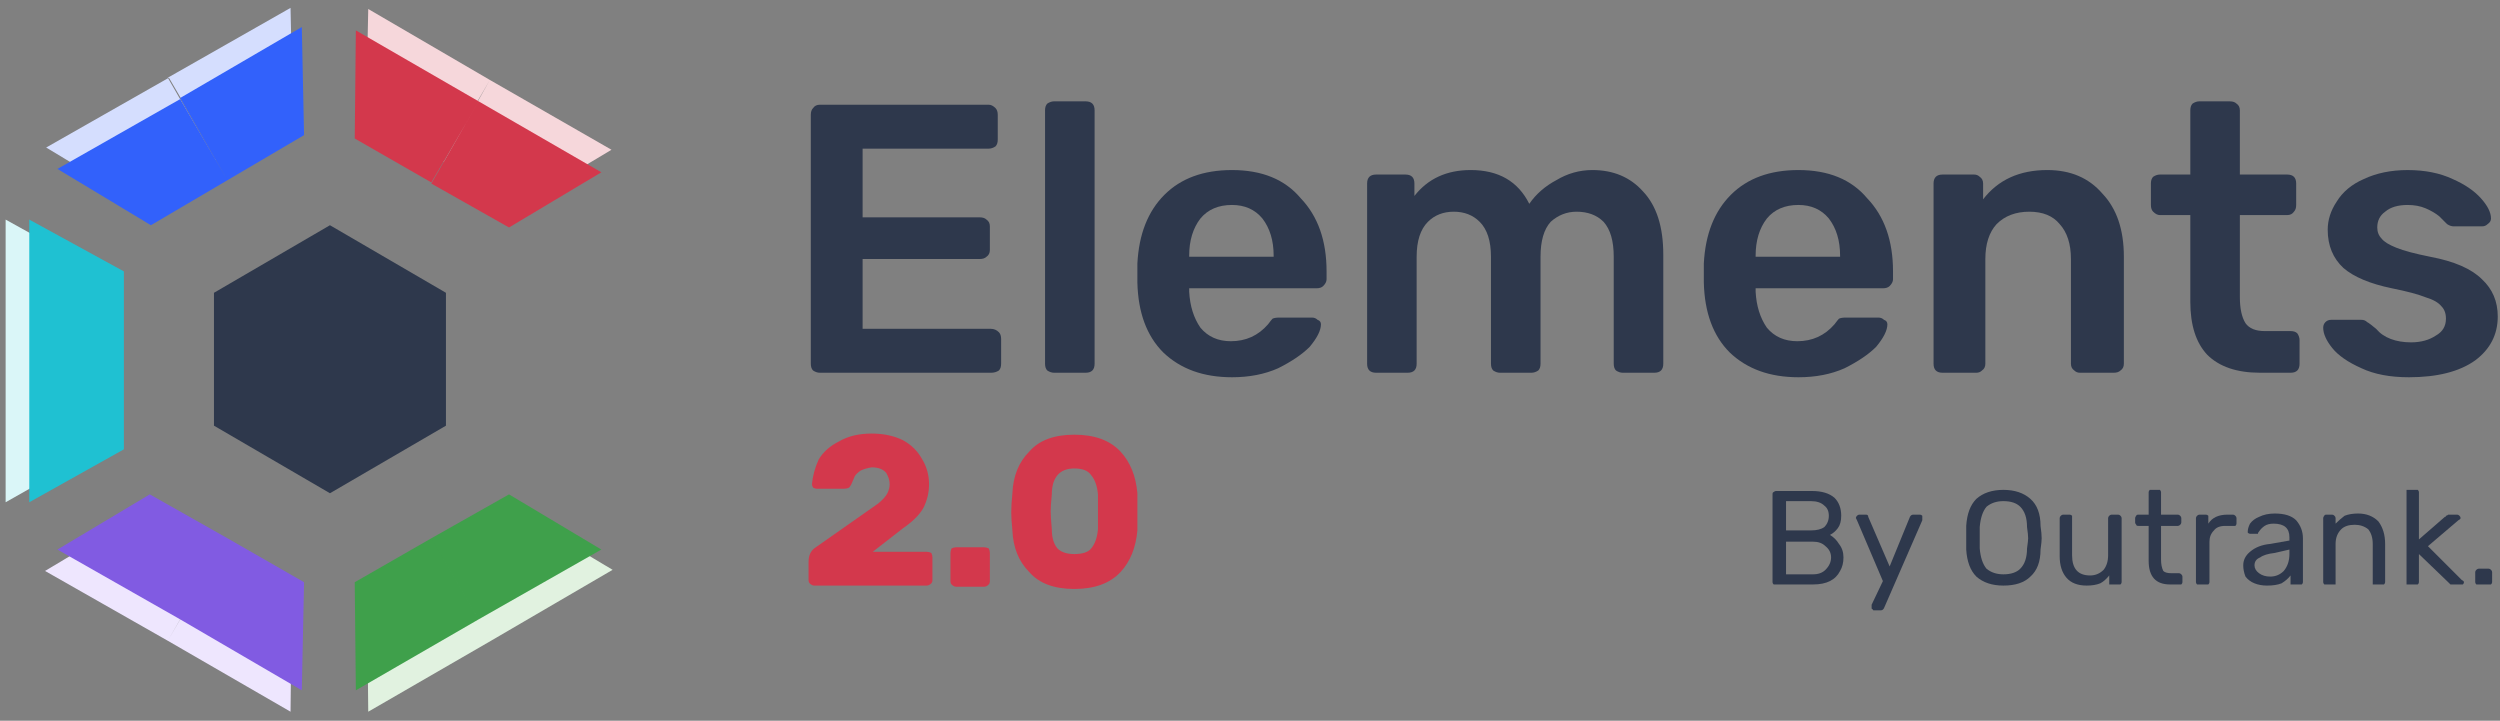 <svg xmlns="http://www.w3.org/2000/svg" viewBox="0 0 222 64" width="222" height="64"><rect x="0" y="0" width="222" height="64" fill="#808080" stroke="none"/><title>Elements 2 logo-svg</title><style>		.s0 { fill: #daf6f8 } 		.s1 { fill: #1fc1d2 } 		.s2 { fill: #d5defe } 		.s3 { fill: #3261fb } 		.s4 { fill: #f6d7db } 		.s5 { fill: #d3384c } 		.s6 { fill: #e1f2e0 } 		.s7 { fill: #3fa04b } 		.s8 { fill: #eee6fe } 		.s9 { fill: #815be2 } 		.s10 { fill: #2e384c } 	</style><path id="Layer" fill-rule="evenodd" class="s0" d="m8.8 32h-8.3v-12.5l8.3 4.6zm0 7.9l-8.3 4.7v-12.6h8.3z"></path><path id="Layer" fill-rule="evenodd" class="s1" d="m11 24.1l-8.4-4.6v12.5 12.6l8.4-4.7v-7.9z"></path><path id="Layer" fill-rule="evenodd" class="s2" d="m26 10.2l-0.2-9.5-10.9 6.2 4.2 7.3zm-6.8 3.9l-4.2-7.2-10.9 6.2 8.3 5z"></path><path id="Layer" fill-rule="evenodd" class="s3" d="m20.2 16l-4.2-7.2-10.9 6.2 8.3 5zm6.8-4l-0.2-9.6-10.8 6.3 4.2 7.3z"></path><path id="Layer" fill-rule="evenodd" class="s4" d="m32.5 10.4l0.2-9.6 10.8 6.3-4.1 7.3zm13.6 7.8l8.2-4.9-10.8-6.2-4.2 7.2z"></path><path id="Layer" fill-rule="evenodd" class="s5" d="m31.5 12.3l0.1-9.6 10.9 6.3-1.1 1.9-3.1 5.3zm6.8 4l6.9 3.9 8.2-4.9-10.9-6.3-1.1 1.9z"></path><path id="Layer" fill-rule="evenodd" class="s6" d="m46.2 45.7l8.2 4.9-10.8 6.3-10.9 6.3-0.1-9.6 6.8-4z"></path><path id="Layer" fill-rule="evenodd" class="s7" d="m38.3 47.8l4.2 7.2 10.9-6.2-8.2-4.9-6.9 3.9 4.2 7.2-10.9 6.3-0.1-9.6z"></path><path id="Layer" fill-rule="evenodd" class="s8" d="m25.9 53.6l-0.1 9.6-10.9-6.3 4.2-7.3zm-6.8-3.9l-4.2 7.2-10.9-6.2 8.2-4.9z"></path><path id="Layer" fill-rule="evenodd" class="s9" d="m13.3 43.9l-8.2 4.9 10.9 6.2 10.8 6.3 0.2-9.6-6.8-3.9z"></path><path id="Layer" class="s10" d="m29.3 20l10.3 6v11.8l-10.3 6-10.3-6v-11.8z"></path><path id="Layer" class="s10" d="m72.8 33.1q-0.3 0-0.6-0.2-0.2-0.2-0.2-0.6v-22.1q0-0.4 0.2-0.6 0.2-0.3 0.6-0.3h15q0.3 0 0.6 0.3 0.2 0.2 0.2 0.6v2.2q0 0.4-0.2 0.6-0.3 0.2-0.6 0.2h-11.2v6.1h10.4q0.4 0 0.6 0.2 0.3 0.2 0.3 0.6v2.1q0 0.4-0.3 0.6-0.2 0.2-0.6 0.2h-10.4v6.2h11.4q0.4 0 0.7 0.3 0.2 0.2 0.2 0.6v2.2q0 0.4-0.2 0.6-0.3 0.2-0.7 0.2z"></path><path id="Layer" class="s10" d="m93.6 33.1q-0.3 0-0.6-0.2-0.2-0.2-0.2-0.6v-22.5q0-0.4 0.2-0.6 0.3-0.2 0.6-0.2h2.8q0.4 0 0.6 0.2 0.2 0.2 0.2 0.6v22.5q0 0.4-0.2 0.6-0.2 0.2-0.6 0.2z"></path><path id="Layer" fill-rule="evenodd" class="s10" d="m109.4 33.5q-3.8 0-6.1-2.2-2.2-2.2-2.3-6.2v-0.8-0.9q0.2-3.9 2.4-6.1 2.2-2.2 6-2.2 4 0 6.1 2.5 2.3 2.4 2.3 6.5v0.7q0 0.3-0.3 0.6-0.2 0.2-0.6 0.2h-11.3v0.3q0.1 1.9 1 3.2 1 1.2 2.7 1.2 2 0 3.3-1.5 0.3-0.4 0.4-0.5 0.2-0.1 0.6-0.1h2.9q0.3 0 0.5 0.2 0.3 0.1 0.3 0.4 0 0.8-1 2-1 1-2.8 1.9-1.8 0.8-4.1 0.8zm3.7-10.7v-0.1q0-2-1-3.3-1-1.2-2.7-1.2-1.8 0-2.8 1.2-1 1.3-1 3.3v0.1z"></path><path id="Layer" class="s10" d="m122.2 33.1q-0.4 0-0.6-0.2-0.2-0.2-0.2-0.6v-16q0-0.4 0.2-0.6 0.2-0.2 0.6-0.2h2.6q0.4 0 0.6 0.2 0.2 0.2 0.2 0.6v1.1q1.8-2.3 5-2.3 3.7 0 5.2 3 0.9-1.3 2.4-2.1 1.5-0.9 3.2-0.9 2.8 0 4.5 1.9 1.8 1.9 1.8 5.6v9.7q0 0.4-0.2 0.6-0.2 0.2-0.6 0.2h-2.8q-0.3 0-0.6-0.2-0.2-0.2-0.2-0.6v-9.5q0-2.1-0.9-3.1-0.9-0.9-2.4-0.9-1.3 0-2.3 0.9-0.9 1-0.9 3.1v9.5q0 0.4-0.2 0.6-0.3 0.2-0.6 0.2h-2.8q-0.3 0-0.6-0.2-0.2-0.2-0.2-0.6v-9.5q0-2.1-1-3.1-0.9-0.9-2.3-0.9-1.4 0-2.3 0.9-1 1-1 3.1v9.5q0 0.4-0.2 0.6-0.2 0.2-0.6 0.2z"></path><path id="Layer" fill-rule="evenodd" class="s10" d="m159.7 33.5q-3.8 0-6.1-2.2-2.2-2.2-2.3-6.2v-0.8-0.9q0.2-3.9 2.4-6.1 2.2-2.2 6-2.2 4 0 6.1 2.5 2.3 2.4 2.3 6.5v0.7q0 0.3-0.3 0.6-0.2 0.2-0.6 0.2h-11.3v0.3q0.1 1.9 1 3.2 1 1.2 2.7 1.2 2 0 3.3-1.5 0.3-0.4 0.4-0.5 0.2-0.1 0.6-0.1h2.9q0.3 0 0.5 0.2 0.3 0.1 0.3 0.4 0 0.8-1 2-1 1-2.8 1.9-1.8 0.8-4.1 0.8zm3.7-10.7v-0.1q0-2-1-3.3-1-1.2-2.7-1.2-1.8 0-2.8 1.2-1 1.3-1 3.3v0.1z"></path><path id="Layer" class="s10" d="m172.5 33.1q-0.4 0-0.6-0.2-0.2-0.2-0.2-0.6v-16q0-0.4 0.2-0.6 0.2-0.2 0.6-0.2h2.8q0.3 0 0.5 0.2 0.3 0.2 0.3 0.6v1.4q2-2.6 5.7-2.6 3.1 0 4.9 2.1 1.9 2 1.9 5.6v9.5q0 0.4-0.3 0.6-0.2 0.2-0.6 0.2h-3q-0.3 0-0.5-0.2-0.3-0.2-0.3-0.6v-9.3q0-2-1-3.1-0.9-1.1-2.7-1.1-1.8 0-2.9 1.1-1 1.1-1 3.1v9.3q0 0.4-0.3 0.6-0.2 0.2-0.5 0.2z"></path><path id="Layer" class="s10" d="m200.7 33.1q-3.1 0-4.7-1.6-1.5-1.6-1.5-4.7v-7.7h-2.7q-0.3 0-0.6-0.3-0.2-0.2-0.2-0.6v-1.9q0-0.4 0.2-0.6 0.3-0.2 0.6-0.2h2.7v-5.7q0-0.4 0.2-0.6 0.3-0.2 0.6-0.2h2.7q0.4 0 0.6 0.2 0.3 0.2 0.3 0.6v5.7h4.2q0.4 0 0.6 0.2 0.2 0.2 0.2 0.6v1.9q0 0.4-0.2 0.6-0.2 0.3-0.6 0.3h-4.2v7.3q0 1.5 0.5 2.3 0.5 0.7 1.7 0.7h2.3q0.4 0 0.6 0.2 0.2 0.3 0.2 0.6v2.1q0 0.4-0.2 0.6-0.2 0.2-0.6 0.2z"></path><path id="Layer" class="s10" d="m213.9 33.5q-2.5 0-4.2-0.8-1.8-0.8-2.6-1.8-0.8-1-0.8-1.8 0-0.3 0.2-0.5 0.2-0.2 0.5-0.2h2.7q0.3 0 0.5 0.2 0.2 0.1 0.8 0.6 0.5 0.6 1.3 0.9 0.8 0.3 1.8 0.3 1.3 0 2.2-0.6 0.9-0.5 0.9-1.5 0-0.7-0.4-1.1-0.4-0.5-1.4-0.8-1-0.4-3-0.8-2.9-0.6-4.3-1.8-1.4-1.3-1.4-3.4 0-1.3 0.8-2.5 0.8-1.3 2.4-2 1.7-0.8 3.9-0.8 2.3 0 4 0.8 1.6 0.7 2.5 1.7 0.9 1 0.9 1.8 0 0.3-0.3 0.5-0.2 0.2-0.5 0.2h-2.5q-0.3 0-0.6-0.2-0.2-0.2-0.7-0.7-0.5-0.4-1.2-0.7-0.7-0.3-1.6-0.3-1.3 0-2 0.6-0.7 0.5-0.7 1.4 0 0.6 0.4 1 0.3 0.4 1.3 0.8 1 0.4 3 0.8 3.2 0.6 4.6 2 1.4 1.3 1.4 3.3 0 2.4-2 3.9-2.1 1.5-5.9 1.5z"></path><path id="Layer" fill-rule="evenodd" class="s10" d="m157.7 51.9q-0.1 0-0.2 0-0.1-0.1-0.1-0.2v-7.8q0-0.2 0.1-0.2 0.1-0.1 0.2-0.1h3.2q1.3 0 2 0.6 0.6 0.6 0.6 1.6 0 0.7-0.3 1.1-0.3 0.4-0.7 0.6 0.5 0.3 0.8 0.8 0.4 0.5 0.4 1.2 0 0.7-0.3 1.2-0.3 0.6-0.9 0.9-0.6 0.3-1.5 0.3zm3.1-4.8q0.8 0 1.2-0.3 0.4-0.4 0.4-1 0-0.6-0.4-0.9-0.4-0.4-1.2-0.4h-2.2v2.6zm0.2 3.9q0.7 0 1.1-0.4 0.5-0.5 0.5-1.1 0-0.6-0.5-1-0.4-0.4-1.1-0.4h-2.4v2.9z"></path><path id="Layer" class="s10" d="m166.4 54.2q-0.1 0-0.1-0.1-0.1 0-0.1-0.1 0-0.1 0-0.3l1-2.1-2.3-5.4q-0.1-0.2-0.1-0.2 0-0.1 0.1-0.2 0.1-0.1 0.2-0.1h0.6q0.2 0 0.2 0.2l1.9 4.4 1.8-4.4q0.1-0.2 0.3-0.2h0.6q0.1 0 0.2 0.1 0 0.1 0 0.2 0 0 0 0.2l-3.4 7.8q-0.1 0.2-0.3 0.2z"></path><path id="Layer" fill-rule="evenodd" class="s10" d="m177.9 52q-1.5 0-2.4-0.8-0.8-0.8-0.9-2.4 0-0.4 0-1 0-0.7 0-1.1 0.1-1.6 0.9-2.4 0.9-0.8 2.4-0.8 1.5 0 2.4 0.8 0.9 0.8 0.9 2.4 0.1 0.7 0.1 1.1 0 0.3-0.1 1 0 1.6-0.9 2.4-0.8 0.8-2.4 0.8zm0-1q1 0 1.5-0.5 0.6-0.6 0.6-1.8 0.1-0.7 0.1-0.9 0-0.3-0.1-1 0-1.2-0.6-1.8-0.5-0.5-1.5-0.5-0.9 0-1.5 0.5-0.5 0.6-0.6 1.8 0 0.3 0 1 0 0.5 0 0.9 0.1 1.2 0.6 1.8 0.6 0.5 1.5 0.5z"></path><path id="Layer" class="s10" d="m185.3 52q-1.2 0-1.8-0.7-0.6-0.7-0.6-1.9v-3.4q0-0.1 0.1-0.2 0.1-0.1 0.2-0.1h0.6q0.1 0 0.2 0.1 0 0.1 0 0.2v3.3q0 1.8 1.6 1.8 0.7 0 1.2-0.5 0.4-0.5 0.4-1.3v-3.3q0-0.1 0.1-0.2 0.1-0.1 0.2-0.1h0.6q0.1 0 0.2 0.1 0.1 0.1 0.1 0.2v5.7q0 0.1-0.1 0.2-0.1 0-0.2 0h-0.6q-0.1 0-0.2 0 0-0.1 0-0.2v-0.6q-0.4 0.5-0.8 0.7-0.5 0.2-1.2 0.2z"></path><path id="Layer" class="s10" d="m192.7 51.9q-1.9 0-1.9-2.1v-3.1h-0.9q-0.2 0-0.2-0.1-0.1-0.1-0.1-0.2v-0.4q0-0.1 0.1-0.2 0-0.1 0.2-0.1h0.9v-2q0-0.1 0.1-0.2 0 0 0.2 0h0.5q0.1 0 0.2 0 0.1 0.1 0.1 0.2v2h1.5q0.1 0 0.2 0.1 0.1 0.1 0.1 0.2v0.4q0 0.1-0.1 0.2-0.1 0.1-0.2 0.1h-1.5v3q0 0.6 0.2 1 0.2 0.2 0.7 0.2h0.7q0.1 0 0.2 0.1 0.1 0.1 0.1 0.2v0.5q0 0.1-0.1 0.2-0.1 0-0.2 0z"></path><path id="Layer" class="s10" d="m195.3 51.9q-0.1 0-0.2 0-0.1-0.1-0.1-0.2v-5.7q0-0.1 0.1-0.2 0.1-0.1 0.2-0.1h0.6q0.1 0 0.2 0.1 0 0.1 0 0.2v0.5q0.5-0.8 1.7-0.8h0.5q0.1 0 0.2 0.1 0.1 0.1 0.1 0.2v0.5q0 0.1-0.1 0.2-0.1 0-0.2 0h-0.7q-0.7 0-1 0.4-0.4 0.4-0.4 1v3.6q0 0.1-0.1 0.2-0.1 0-0.2 0z"></path><path id="Layer" fill-rule="evenodd" class="s10" d="m201.3 52q-0.6 0-1.1-0.2-0.5-0.2-0.8-0.6-0.2-0.5-0.2-1 0-0.7 0.6-1.2 0.7-0.6 1.8-0.7l1.7-0.3v-0.3q0-1.2-1.4-1.2-0.5 0-0.8 0.2-0.3 0.2-0.5 0.5-0.1 0.1-0.1 0.2-0.1 0-0.2 0h-0.5q-0.1 0-0.2-0.1 0 0 0-0.1 0-0.3 0.2-0.7 0.3-0.4 0.8-0.6 0.6-0.3 1.4-0.3 1.3 0 1.9 0.6 0.6 0.7 0.6 1.6v3.9q0 0.1-0.1 0.2-0.1 0-0.2 0h-0.6q-0.1 0-0.2 0 0-0.1 0-0.2v-0.6q-0.3 0.4-0.8 0.7-0.5 0.2-1.3 0.2zm0.3-0.8q0.7 0 1.2-0.5 0.5-0.6 0.5-1.5v-0.4l-1.3 0.3q-0.9 0.1-1.3 0.4-0.5 0.2-0.5 0.7 0 0.4 0.4 0.7 0.4 0.3 1 0.3z"></path><path id="Layer" class="s10" d="m206.6 51.9q-0.2 0-0.2 0-0.1-0.1-0.1-0.2v-5.7q0-0.1 0.1-0.2 0-0.1 0.2-0.1h0.5q0.1 0 0.2 0.1 0.1 0.1 0.1 0.2v0.5q0.4-0.4 0.8-0.7 0.5-0.2 1.2-0.2 1.1 0 1.8 0.7 0.6 0.8 0.6 2v3.4q0 0.1-0.1 0.2 0 0-0.2 0h-0.6q-0.1 0-0.2 0 0-0.1 0-0.2v-3.4q0-0.8-0.4-1.3-0.5-0.4-1.2-0.4-0.8 0-1.2 0.4-0.5 0.5-0.5 1.3v3.4q0 0.1 0 0.2-0.1 0-0.2 0z"></path><path id="Layer" class="s10" d="m213.9 51.9q-0.1 0-0.2 0 0-0.1 0-0.2v-8q0-0.1 0-0.2 0.1 0 0.2 0h0.6q0.1 0 0.2 0 0.1 0.1 0.1 0.2v4.2l2.3-2q0.1 0 0.1-0.1 0.1 0 0.2-0.1 0.1 0 0.2 0h0.6q0.1 0 0.2 0.1 0.1 0.1 0.1 0.2 0 0.1-0.2 0.2l-2.7 2.3 3 3q0.2 0.1 0.2 0.2 0 0.1-0.1 0.2-0.1 0-0.2 0h-0.6q-0.2 0-0.3 0 0 0-0.2-0.2l-2.6-2.5v2.5q0 0.1-0.1 0.2-0.1 0-0.2 0z"></path><path id="Layer" class="s10" d="m220.1 51.9q-0.1 0-0.2 0-0.1-0.1-0.1-0.2v-0.9q0-0.1 0.1-0.2 0.1-0.1 0.2-0.1h0.9q0.1 0 0.2 0.1 0.1 0.1 0.1 0.2v0.9q0 0.1-0.1 0.2-0.1 0-0.2 0z"></path><path id="Layer" fill-rule="evenodd" class="s5" d="m77.5 49h4.8q0.2 0 0.4 0.1 0.1 0.2 0.1 0.4v2q0 0.2-0.1 0.3-0.2 0.2-0.4 0.2h-10q-0.2 0-0.4-0.2-0.1-0.1-0.1-0.3v-1.6q0-0.8 0.5-1.2l5.7-4q0.6-0.5 0.8-0.9 0.2-0.4 0.2-0.8 0-0.5-0.3-1-0.4-0.5-1.3-0.5-0.6 0.1-1 0.3-0.4 0.3-0.5 0.5-0.1 0.2-0.3 0.7-0.1 0.2-0.2 0.3-0.2 0.1-0.5 0.1h-2.4q-0.1 0-0.3-0.1-0.1-0.2-0.1-0.3 0.1-1.1 0.6-2.2 0.6-1 1.8-1.6 1.2-0.7 2.9-0.7 1.6 0 2.8 0.6 1.1 0.6 1.7 1.7 0.6 1 0.6 2.2 0 1.1-0.5 2.1-0.5 0.9-1.8 1.8zm10.4 2.6q0 0.2-0.1 0.3-0.2 0.2-0.4 0.2h-2.5q-0.2 0-0.4-0.2-0.1-0.1-0.1-0.3v-2.5q0-0.2 0.1-0.4 0.2-0.1 0.4-0.1h2.5q0.2 0 0.4 0.1 0.1 0.2 0.1 0.4zm13.1-7.8q0 0.5 0 1.7 0 1.1 0 1.6-0.2 2.3-1.5 3.7-1.4 1.5-4.1 1.5-2.7 0-4-1.5-1.4-1.4-1.5-3.7-0.1-1-0.1-1.6 0-0.7 0.1-1.7 0.1-2.3 1.5-3.7 1.3-1.5 4-1.5 2.7 0 4.1 1.5 1.3 1.4 1.5 3.7zm-3.5 0.1q-0.1-1.1-0.6-1.7-0.4-0.6-1.5-0.6-1 0-1.5 0.6-0.5 0.6-0.5 1.7-0.1 1-0.1 1.5 0 0.5 0.1 1.6 0 1.1 0.5 1.7 0.5 0.5 1.5 0.5 1.1 0 1.5-0.5 0.5-0.6 0.6-1.7 0-0.5 0-1.6 0-1 0-1.5z"></path></svg>